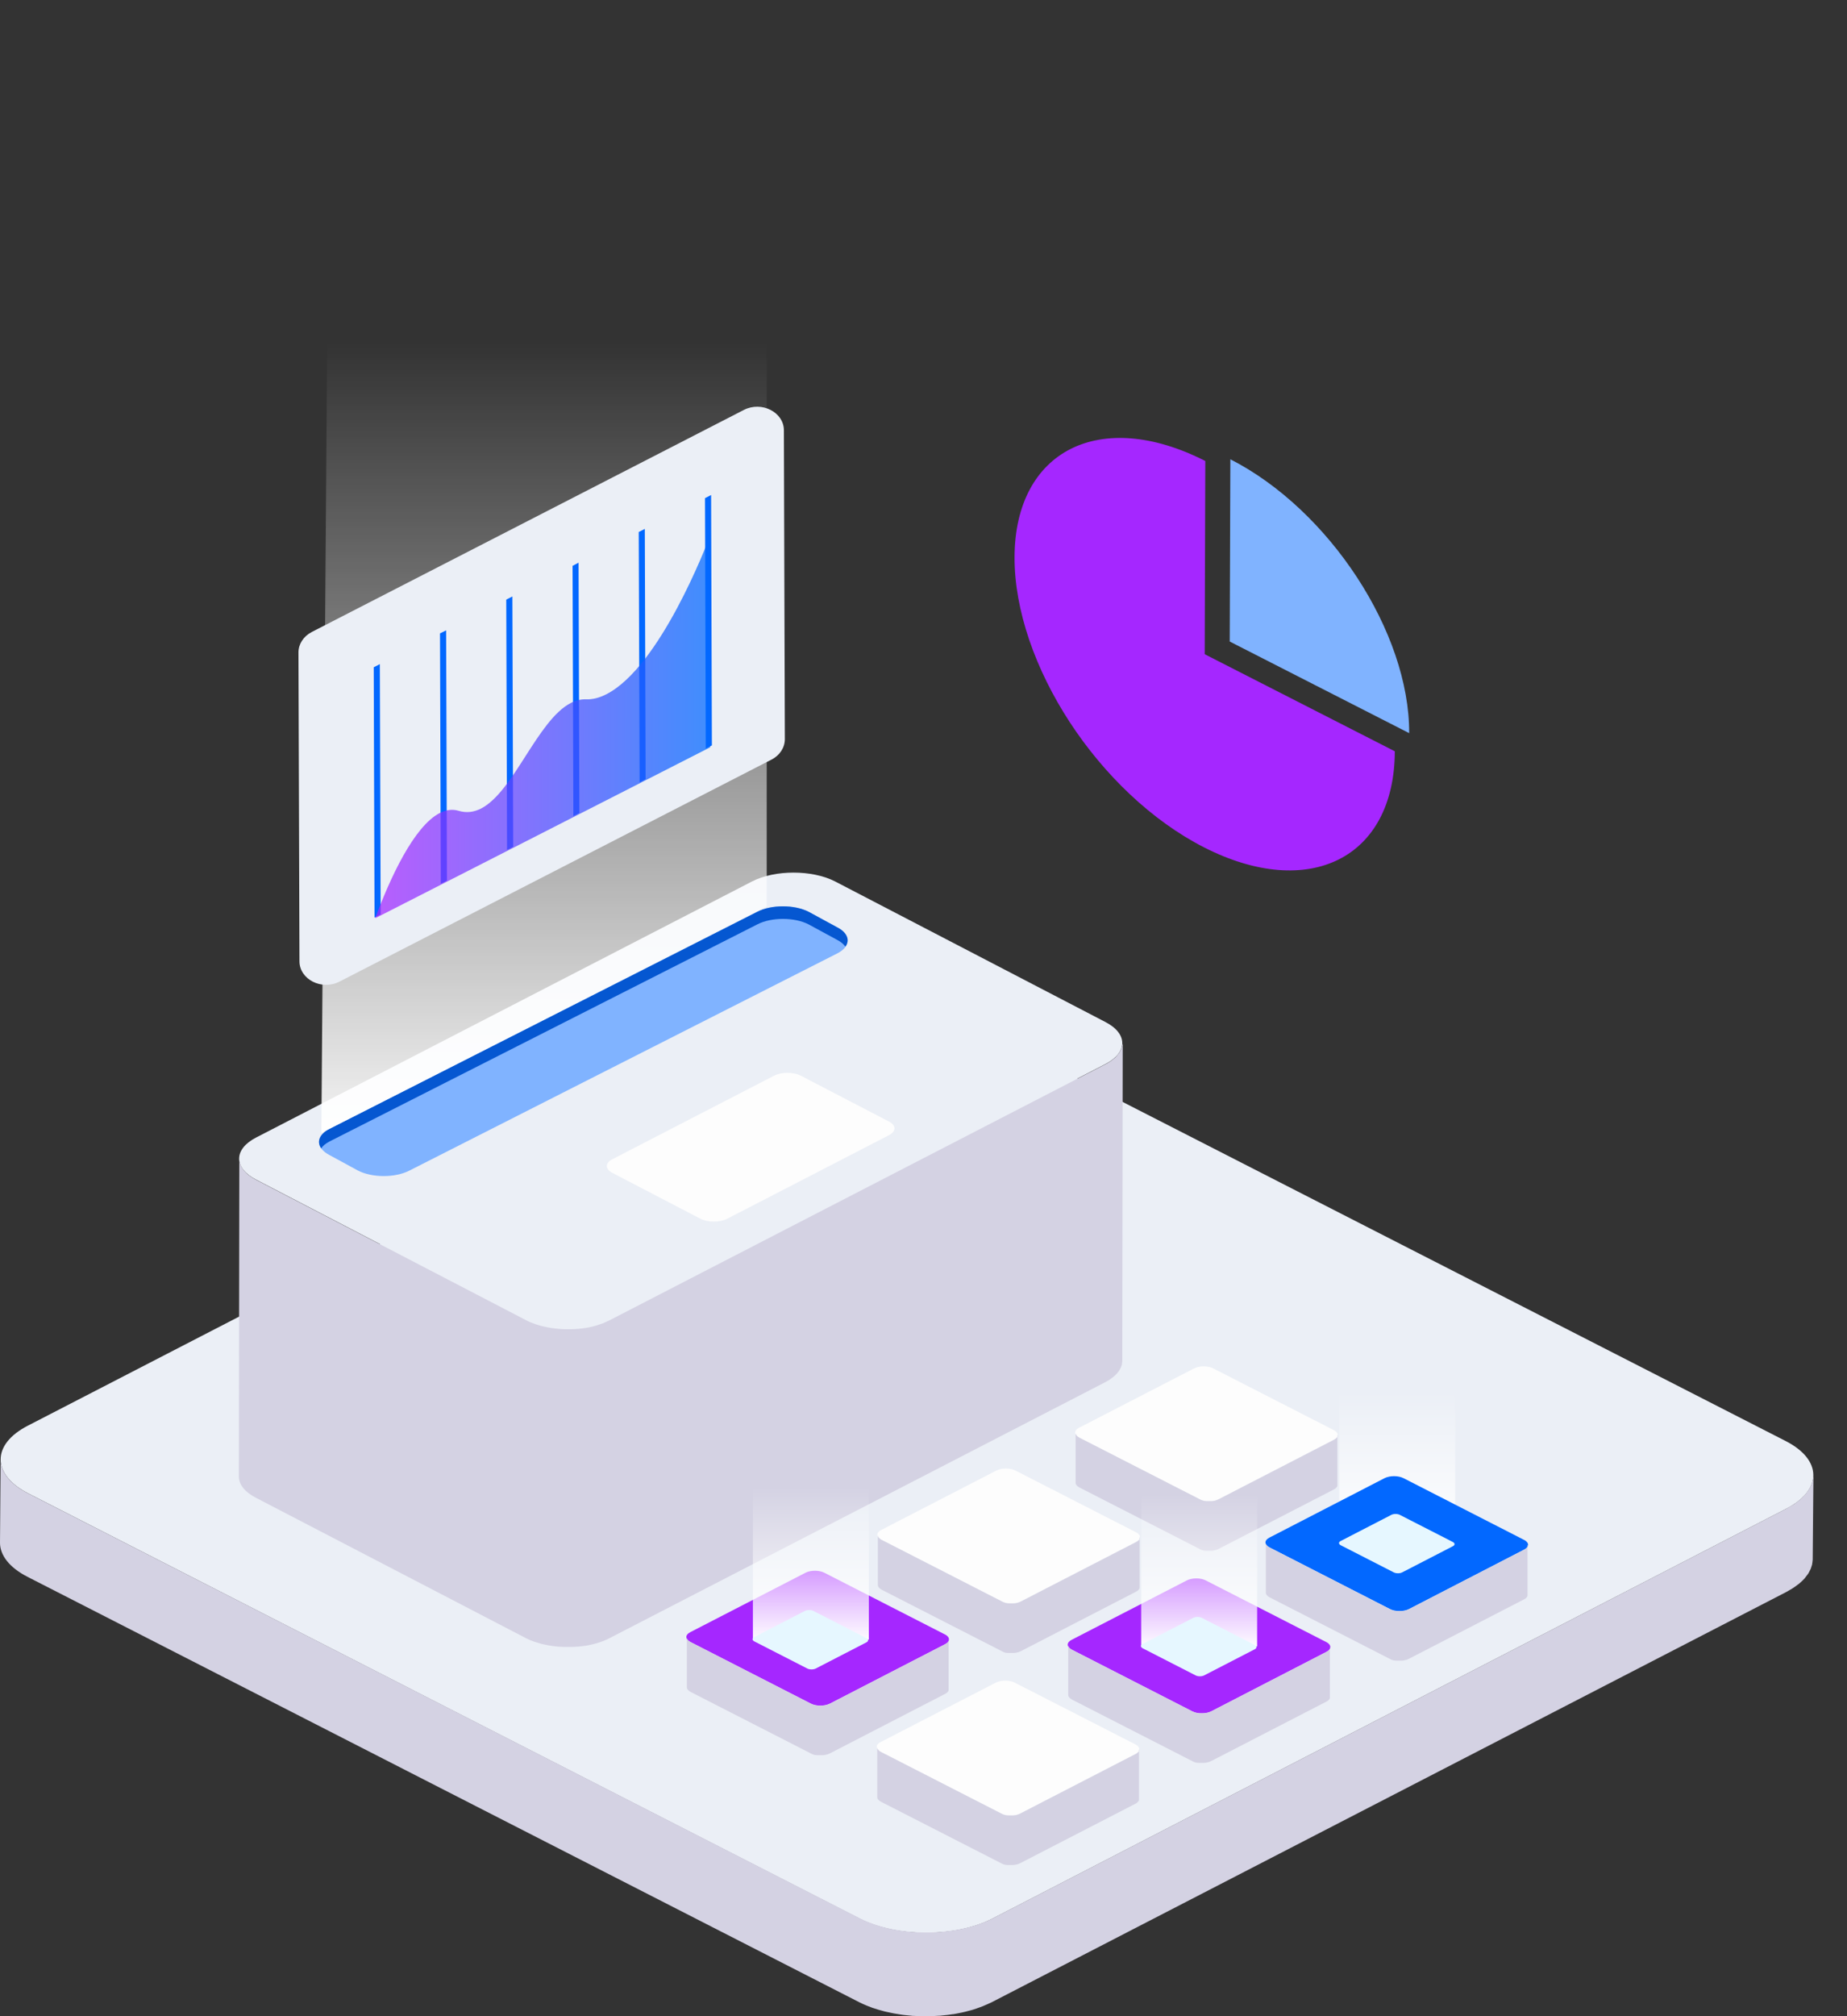 <svg width="44" height="48" viewBox="0 0 44 48" fill="none" xmlns="http://www.w3.org/2000/svg">
<rect x="0" y="0" width="44" height="48" fill="#333333" stroke="none"/>
<path d="M28.713 10.975L28.699 15.575L33.228 17.886C33.224 19.156 32.714 20.048 31.892 20.461C31.07 20.874 29.936 20.811 28.684 20.174C27.432 19.535 26.302 18.444 25.484 17.193C24.669 15.943 24.165 14.534 24.169 13.264C24.173 11.994 24.683 11.104 25.505 10.688C26.327 10.275 27.461 10.337 28.713 10.975Z" fill="#A527FF"/>
<path d="M29.31 10.934C30.49 11.536 31.557 12.567 32.328 13.746C33.1 14.927 33.574 16.254 33.57 17.454L29.295 15.273L29.31 10.934Z" fill="#80B3FF"/>
<path d="M42.541 34.308C43.413 34.753 43.417 35.475 42.551 35.92L23.636 45.68C22.767 46.125 21.357 46.125 20.484 45.68L0.673 35.554C-0.2 35.108 -0.204 34.386 0.664 33.941L19.58 24.182C20.446 23.736 21.857 23.736 22.729 24.182L42.541 34.308Z" fill="#EBEFF6"/>
<path d="M43.192 35.176C43.192 35.196 43.187 35.217 43.183 35.237C43.179 35.254 43.175 35.27 43.168 35.287C43.162 35.308 43.158 35.326 43.149 35.347C43.143 35.364 43.135 35.379 43.126 35.395C43.116 35.416 43.105 35.436 43.095 35.457C43.086 35.472 43.076 35.486 43.065 35.5C43.048 35.522 43.031 35.546 43.012 35.569C42.993 35.591 42.974 35.611 42.953 35.634C42.949 35.639 42.943 35.643 42.939 35.649C42.909 35.676 42.877 35.703 42.846 35.73C42.825 35.747 42.802 35.764 42.778 35.781C42.757 35.796 42.738 35.811 42.715 35.824C42.69 35.84 42.663 35.855 42.635 35.87C42.608 35.887 42.58 35.902 42.551 35.919L23.635 45.678C23.568 45.712 23.498 45.743 23.424 45.771C23.403 45.779 23.382 45.788 23.361 45.795C23.304 45.816 23.245 45.836 23.186 45.853C23.165 45.859 23.144 45.866 23.121 45.872C23.083 45.883 23.045 45.89 23.007 45.9C22.977 45.907 22.948 45.914 22.918 45.92C22.878 45.929 22.836 45.937 22.796 45.942C22.769 45.948 22.741 45.954 22.712 45.957C22.628 45.97 22.543 45.98 22.459 45.989C22.431 45.991 22.406 45.993 22.379 45.995C22.328 45.998 22.28 46.002 22.229 46.004C22.198 46.004 22.164 46.006 22.132 46.006C22.092 46.006 22.05 46.006 22.01 46.006C21.976 46.006 21.942 46.006 21.909 46.004C21.871 46.004 21.833 46 21.795 45.998C21.761 45.996 21.725 45.993 21.692 45.991C21.654 45.987 21.618 45.983 21.58 45.98C21.546 45.976 21.512 45.972 21.481 45.967C21.441 45.961 21.403 45.955 21.363 45.948C21.331 45.942 21.302 45.937 21.27 45.931C21.224 45.922 21.177 45.913 21.133 45.901C21.108 45.896 21.082 45.89 21.057 45.883C20.975 45.862 20.895 45.838 20.819 45.812C20.781 45.799 20.743 45.784 20.707 45.769C20.688 45.762 20.667 45.754 20.65 45.747C20.593 45.723 20.539 45.698 20.488 45.672L0.672 35.554C0.234 35.33 0.015 35.036 0.015 34.742L0 36.729C0 37.023 0.219 37.317 0.658 37.541L20.469 47.667C20.522 47.693 20.577 47.719 20.631 47.741C20.65 47.749 20.669 47.756 20.688 47.764C20.722 47.777 20.754 47.79 20.79 47.803C20.794 47.803 20.798 47.804 20.802 47.806C20.88 47.832 20.96 47.857 21.04 47.877C21.047 47.877 21.053 47.881 21.059 47.883C21.078 47.888 21.097 47.89 21.116 47.896C21.163 47.907 21.207 47.916 21.253 47.925C21.266 47.927 21.279 47.931 21.291 47.933C21.31 47.937 21.329 47.939 21.346 47.942C21.386 47.95 21.424 47.955 21.464 47.961C21.481 47.963 21.496 47.967 21.51 47.968C21.527 47.97 21.546 47.972 21.563 47.974C21.601 47.978 21.637 47.981 21.675 47.985C21.692 47.985 21.711 47.989 21.727 47.991C21.744 47.991 21.761 47.991 21.778 47.993C21.816 47.994 21.854 47.996 21.892 47.998C21.911 47.998 21.93 48 21.949 48C21.964 48 21.978 48 21.995 48C22.035 48 22.075 48 22.117 48C22.139 48 22.157 48 22.179 48C22.191 48 22.202 48 22.214 47.998C22.265 47.996 22.316 47.993 22.364 47.989C22.385 47.989 22.404 47.989 22.425 47.985C22.431 47.985 22.438 47.985 22.444 47.983C22.529 47.976 22.615 47.965 22.697 47.952C22.701 47.952 22.706 47.952 22.71 47.952C22.733 47.948 22.758 47.942 22.781 47.939C22.824 47.931 22.864 47.924 22.906 47.914C22.935 47.909 22.965 47.901 22.994 47.894C23.032 47.885 23.072 47.875 23.108 47.864C23.117 47.862 23.125 47.86 23.133 47.858C23.146 47.855 23.159 47.849 23.174 47.846C23.233 47.827 23.291 47.808 23.348 47.786C23.369 47.778 23.391 47.771 23.412 47.762C23.483 47.732 23.555 47.702 23.622 47.669L42.538 37.909C42.538 37.909 42.557 37.9 42.566 37.894C42.587 37.883 42.603 37.872 42.623 37.861C42.65 37.846 42.677 37.829 42.703 37.814C42.724 37.799 42.745 37.786 42.766 37.771C42.789 37.755 42.812 37.738 42.833 37.721C42.837 37.717 42.844 37.714 42.848 37.712C42.877 37.688 42.903 37.665 42.928 37.641C42.932 37.635 42.939 37.632 42.943 37.626C42.958 37.611 42.972 37.596 42.987 37.581C42.993 37.574 42.998 37.568 43.002 37.561C43.021 37.539 43.038 37.514 43.055 37.492C43.061 37.483 43.069 37.473 43.076 37.464C43.078 37.459 43.08 37.455 43.084 37.449C43.097 37.429 43.107 37.408 43.116 37.388C43.122 37.377 43.13 37.364 43.135 37.352C43.135 37.349 43.137 37.345 43.139 37.339C43.147 37.321 43.151 37.3 43.158 37.28C43.162 37.267 43.168 37.254 43.17 37.241C43.17 37.237 43.17 37.233 43.17 37.23C43.175 37.209 43.177 37.188 43.179 37.168C43.179 37.155 43.183 37.142 43.183 37.127C43.183 37.121 43.183 37.116 43.183 37.11L43.2 35.123C43.2 35.142 43.196 35.163 43.194 35.181L43.192 35.176Z" fill="#D4D2E3"/>
<path d="M26.325 24.327C26.87 24.604 26.872 25.055 26.331 25.334L14.512 31.433C13.97 31.712 13.089 31.712 12.543 31.433L6.108 28.088C5.562 27.811 5.56 27.36 6.102 27.081L17.921 20.982C18.462 20.705 19.343 20.705 19.889 20.982L26.325 24.327Z" fill="#EBEFF6"/>
<path d="M21.174 26.699C21.352 26.79 21.354 26.936 21.174 27.027L17.326 29.014C17.148 29.105 16.862 29.105 16.685 29.014L14.59 27.924C14.413 27.833 14.411 27.686 14.59 27.597L18.439 25.61C18.616 25.518 18.902 25.518 19.079 25.61L21.174 26.699Z" fill="#FDFDFD"/>
<path d="M19.94 22.074C20.279 22.247 20.281 22.526 19.944 22.699L9.752 27.869C9.415 28.042 8.867 28.042 8.53 27.869L7.855 27.502C7.516 27.328 7.514 27.049 7.851 26.876L18.043 21.707C18.38 21.534 18.926 21.534 19.265 21.707L19.94 22.074Z" fill="#80B3FF"/>
<path d="M7.849 27.176L18.041 22.007C18.378 21.833 18.924 21.833 19.263 22.007L19.938 22.373C20.032 22.422 20.098 22.478 20.14 22.537C20.25 22.381 20.184 22.198 19.938 22.074L19.263 21.707C18.924 21.534 18.376 21.534 18.041 21.707L7.849 26.876C7.607 27.001 7.541 27.181 7.651 27.338C7.693 27.278 7.756 27.224 7.849 27.176Z" fill="#0557D1"/>
<path d="M26.733 24.871C26.733 24.884 26.731 24.897 26.729 24.91C26.727 24.921 26.722 24.93 26.72 24.941C26.716 24.954 26.714 24.966 26.708 24.979C26.703 24.988 26.699 24.999 26.693 25.008C26.686 25.021 26.68 25.035 26.672 25.047C26.666 25.057 26.659 25.066 26.653 25.075C26.642 25.09 26.632 25.103 26.619 25.118C26.608 25.131 26.596 25.146 26.583 25.159C26.581 25.163 26.577 25.165 26.575 25.169C26.558 25.185 26.537 25.202 26.516 25.219C26.503 25.23 26.488 25.239 26.474 25.25C26.461 25.26 26.448 25.269 26.436 25.278C26.421 25.288 26.402 25.299 26.385 25.308C26.368 25.317 26.351 25.329 26.332 25.338L14.514 31.436C14.472 31.457 14.427 31.477 14.383 31.496C14.37 31.502 14.356 31.505 14.343 31.511C14.307 31.524 14.271 31.537 14.233 31.548C14.221 31.552 14.206 31.558 14.193 31.561C14.17 31.567 14.147 31.574 14.122 31.58C14.103 31.584 14.086 31.589 14.067 31.593C14.042 31.598 14.016 31.602 13.989 31.608C13.972 31.611 13.953 31.615 13.936 31.617C13.884 31.625 13.831 31.632 13.778 31.636C13.761 31.636 13.745 31.638 13.728 31.639C13.696 31.641 13.664 31.643 13.635 31.645C13.614 31.645 13.595 31.645 13.574 31.645C13.548 31.645 13.523 31.645 13.498 31.645C13.477 31.645 13.456 31.645 13.435 31.645C13.411 31.645 13.388 31.643 13.365 31.641C13.344 31.641 13.323 31.637 13.302 31.636C13.279 31.634 13.255 31.632 13.232 31.628C13.211 31.626 13.19 31.623 13.169 31.621C13.144 31.617 13.12 31.613 13.095 31.61C13.076 31.606 13.057 31.602 13.038 31.598C13.009 31.593 12.981 31.587 12.952 31.58C12.935 31.576 12.92 31.572 12.903 31.569C12.853 31.556 12.802 31.541 12.754 31.524C12.731 31.517 12.707 31.507 12.684 31.498C12.672 31.492 12.659 31.489 12.648 31.485C12.613 31.47 12.579 31.455 12.547 31.438L6.112 28.094C5.838 27.954 5.701 27.77 5.701 27.587L5.69 35.153C5.69 35.338 5.827 35.52 6.101 35.66L12.537 39.004C12.57 39.021 12.604 39.036 12.638 39.051C12.65 39.056 12.661 39.06 12.674 39.064C12.695 39.071 12.716 39.081 12.737 39.088C12.739 39.088 12.741 39.088 12.745 39.09C12.794 39.106 12.844 39.121 12.895 39.135C12.899 39.135 12.903 39.136 12.908 39.138C12.92 39.142 12.931 39.144 12.944 39.146C12.973 39.153 13 39.159 13.03 39.164C13.038 39.164 13.045 39.168 13.053 39.17C13.064 39.172 13.076 39.174 13.089 39.175C13.114 39.179 13.137 39.183 13.163 39.187C13.173 39.187 13.182 39.19 13.192 39.19C13.203 39.19 13.213 39.192 13.226 39.194C13.249 39.196 13.272 39.2 13.296 39.202C13.306 39.202 13.317 39.203 13.329 39.205C13.34 39.205 13.35 39.205 13.361 39.205C13.384 39.205 13.407 39.207 13.43 39.209C13.443 39.209 13.454 39.209 13.466 39.209C13.477 39.209 13.485 39.209 13.496 39.209C13.521 39.209 13.546 39.209 13.572 39.209C13.584 39.209 13.597 39.209 13.61 39.209C13.618 39.209 13.624 39.209 13.633 39.209C13.664 39.209 13.696 39.205 13.726 39.203C13.738 39.203 13.751 39.203 13.763 39.202C13.768 39.202 13.772 39.202 13.776 39.202C13.829 39.196 13.882 39.19 13.934 39.183C13.936 39.183 13.938 39.183 13.943 39.183C13.957 39.181 13.972 39.177 13.987 39.174C14.012 39.17 14.04 39.164 14.065 39.159C14.084 39.155 14.101 39.149 14.12 39.146C14.143 39.14 14.168 39.135 14.191 39.127C14.195 39.127 14.202 39.125 14.206 39.123C14.214 39.121 14.223 39.118 14.231 39.116C14.269 39.105 14.305 39.092 14.341 39.079C14.354 39.073 14.368 39.069 14.381 39.064C14.427 39.045 14.472 39.026 14.512 39.004L26.33 32.906C26.33 32.906 26.341 32.9 26.347 32.896C26.36 32.889 26.37 32.881 26.383 32.876C26.4 32.867 26.417 32.857 26.434 32.846C26.448 32.837 26.459 32.827 26.471 32.818C26.486 32.807 26.501 32.798 26.514 32.786C26.516 32.785 26.52 32.783 26.522 32.781C26.539 32.766 26.556 32.751 26.573 32.736C26.577 32.733 26.579 32.731 26.581 32.727C26.59 32.718 26.6 32.708 26.608 32.699C26.613 32.695 26.615 32.69 26.619 32.686C26.632 32.671 26.642 32.658 26.653 32.643C26.657 32.638 26.663 32.632 26.666 32.624C26.666 32.621 26.668 32.619 26.67 32.615C26.678 32.602 26.684 32.589 26.691 32.576C26.695 32.569 26.699 32.561 26.703 32.554C26.703 32.552 26.703 32.548 26.706 32.546C26.71 32.533 26.714 32.522 26.718 32.509C26.72 32.502 26.724 32.492 26.727 32.485C26.727 32.483 26.727 32.481 26.727 32.477C26.729 32.464 26.731 32.451 26.731 32.438C26.731 32.429 26.733 32.422 26.735 32.412C26.735 32.408 26.735 32.405 26.735 32.401L26.746 24.835C26.746 24.846 26.743 24.859 26.741 24.871H26.733Z" fill="#D4D2E3"/>
<path style="mix-blend-mode:overlay" d="M18.265 0H7.854L7.656 26.971L18.265 21.578V0Z" fill="url(#paint0_linear_261_1150)"/>
<path d="M18.674 10.242L18.697 17.597C18.697 17.796 18.577 17.983 18.381 18.083L8.086 23.37C7.665 23.586 7.136 23.318 7.134 22.887L7.11 15.532C7.11 15.333 7.231 15.147 7.427 15.046L17.721 9.759C18.143 9.543 18.672 9.812 18.674 10.242Z" fill="#EBEFF6"/>
<path d="M9.049 15.811L9.068 21.77L8.922 21.845L8.903 15.886L9.049 15.811Z" fill="#0268FF"/>
<path d="M10.628 15.007L10.647 20.966L10.501 21.04L10.482 15.079L10.628 15.007Z" fill="#0268FF"/>
<path d="M12.206 14.2L12.225 20.161L12.079 20.234L12.06 14.275L12.206 14.2Z" fill="#0268FF"/>
<path d="M13.783 13.396L13.802 19.355L13.659 19.429L13.64 13.471L13.783 13.396Z" fill="#0268FF"/>
<path d="M15.361 12.592L15.38 18.55L15.237 18.625L15.216 12.666L15.361 12.592Z" fill="#0268FF"/>
<path d="M16.94 11.785L16.959 17.746L16.814 17.819L16.795 11.86L16.94 11.785Z" fill="#0268FF"/>
<path opacity="0.73" d="M16.901 12.793L16.918 17.791L8.938 21.861C9.294 20.902 9.861 19.67 10.478 19.355C10.626 19.28 10.775 19.258 10.925 19.303C11.115 19.36 11.29 19.334 11.456 19.251C11.848 19.051 12.186 18.524 12.523 17.995C12.862 17.467 13.202 16.938 13.6 16.735C13.716 16.675 13.836 16.645 13.96 16.649C14.123 16.655 14.285 16.61 14.445 16.528C15.729 15.874 16.842 12.947 16.901 12.793Z" fill="url(#paint1_linear_261_1150)"/>
<path d="M27.062 36.477C27.188 36.542 27.188 36.647 27.062 36.71L24.321 38.123C24.195 38.189 23.991 38.189 23.864 38.123L20.995 36.656C20.869 36.591 20.869 36.487 20.995 36.423L23.735 35.01C23.862 34.945 24.064 34.945 24.191 35.01L27.059 36.477H27.062Z" fill="#FDFDFD"/>
<path d="M27.157 36.604C27.157 36.604 27.157 36.609 27.157 36.613C27.157 36.615 27.157 36.619 27.157 36.621C27.157 36.624 27.157 36.626 27.154 36.63C27.154 36.632 27.152 36.634 27.15 36.637C27.15 36.641 27.148 36.643 27.146 36.647C27.146 36.649 27.144 36.65 27.142 36.652C27.14 36.656 27.138 36.66 27.133 36.662C27.131 36.665 27.127 36.667 27.125 36.671C27.125 36.671 27.125 36.671 27.123 36.673C27.119 36.676 27.114 36.68 27.11 36.684C27.108 36.686 27.104 36.69 27.1 36.691C27.098 36.693 27.093 36.695 27.091 36.697C27.087 36.699 27.083 36.701 27.079 36.704C27.074 36.706 27.07 36.71 27.066 36.712L24.326 38.125C24.326 38.125 24.307 38.135 24.296 38.138C24.294 38.138 24.29 38.14 24.288 38.142C24.279 38.146 24.271 38.148 24.262 38.151C24.26 38.151 24.256 38.153 24.254 38.155C24.248 38.155 24.244 38.159 24.237 38.159C24.233 38.159 24.229 38.161 24.225 38.163C24.218 38.163 24.212 38.164 24.208 38.166C24.203 38.166 24.199 38.166 24.195 38.168C24.182 38.17 24.17 38.172 24.159 38.172C24.155 38.172 24.151 38.172 24.149 38.172C24.142 38.172 24.134 38.172 24.128 38.172C24.123 38.172 24.119 38.172 24.113 38.172C24.107 38.172 24.1 38.172 24.096 38.172C24.092 38.172 24.085 38.172 24.081 38.172C24.075 38.172 24.071 38.172 24.064 38.172C24.06 38.172 24.054 38.172 24.05 38.172C24.043 38.172 24.039 38.172 24.033 38.172C24.029 38.172 24.022 38.172 24.018 38.172C24.012 38.172 24.008 38.172 24.001 38.17C23.997 38.17 23.993 38.17 23.988 38.168C23.982 38.168 23.976 38.166 23.97 38.164C23.965 38.164 23.961 38.164 23.959 38.163C23.946 38.159 23.936 38.157 23.925 38.151C23.919 38.149 23.915 38.148 23.908 38.146C23.906 38.146 23.902 38.144 23.9 38.142C23.892 38.138 23.883 38.135 23.877 38.131L21.008 36.663C20.945 36.632 20.913 36.589 20.913 36.546V37.73C20.911 37.773 20.943 37.816 21.006 37.848L23.875 39.315C23.875 39.315 23.889 39.323 23.898 39.326C23.9 39.326 23.904 39.328 23.906 39.33C23.91 39.332 23.917 39.334 23.921 39.336C23.932 39.339 23.944 39.343 23.955 39.347C23.955 39.347 23.955 39.347 23.957 39.347C23.959 39.347 23.963 39.347 23.965 39.347C23.972 39.347 23.978 39.35 23.984 39.35C23.984 39.35 23.988 39.35 23.991 39.35C23.993 39.35 23.997 39.35 23.999 39.35C24.005 39.35 24.01 39.35 24.016 39.352C24.018 39.352 24.02 39.352 24.022 39.352C24.024 39.352 24.026 39.352 24.031 39.352C24.037 39.352 24.041 39.352 24.047 39.352C24.05 39.352 24.052 39.352 24.056 39.352C24.058 39.352 24.06 39.352 24.062 39.352C24.069 39.352 24.073 39.352 24.079 39.352C24.081 39.352 24.085 39.352 24.088 39.352C24.09 39.352 24.092 39.352 24.094 39.352C24.1 39.352 24.107 39.352 24.111 39.352C24.113 39.352 24.117 39.352 24.119 39.352H24.123C24.13 39.352 24.138 39.352 24.145 39.352C24.147 39.352 24.151 39.352 24.153 39.352C24.153 39.352 24.153 39.352 24.155 39.352C24.168 39.352 24.18 39.35 24.191 39.349C24.195 39.349 24.197 39.349 24.201 39.347C24.208 39.347 24.214 39.345 24.218 39.343C24.223 39.343 24.227 39.341 24.231 39.339C24.237 39.339 24.241 39.337 24.248 39.336C24.248 39.336 24.25 39.336 24.252 39.336C24.252 39.336 24.256 39.336 24.258 39.334C24.267 39.332 24.275 39.328 24.284 39.324C24.286 39.324 24.29 39.323 24.292 39.321C24.303 39.317 24.313 39.311 24.322 39.308L27.062 37.894C27.062 37.894 27.064 37.894 27.066 37.892C27.068 37.892 27.072 37.889 27.074 37.887C27.079 37.885 27.083 37.883 27.087 37.879C27.091 37.878 27.093 37.876 27.096 37.874C27.1 37.872 27.102 37.868 27.106 37.866C27.11 37.863 27.114 37.859 27.116 37.855C27.116 37.855 27.116 37.855 27.119 37.853C27.121 37.852 27.123 37.85 27.125 37.848C27.125 37.848 27.125 37.846 27.127 37.844C27.129 37.84 27.131 37.837 27.136 37.835C27.136 37.835 27.138 37.833 27.14 37.831C27.14 37.831 27.14 37.831 27.14 37.829C27.14 37.825 27.144 37.824 27.144 37.82C27.144 37.82 27.144 37.816 27.146 37.814C27.146 37.81 27.146 37.809 27.148 37.805C27.148 37.803 27.148 37.801 27.148 37.799C27.148 37.796 27.148 37.794 27.148 37.79C27.148 37.788 27.148 37.786 27.148 37.785C27.148 37.785 27.148 37.785 27.148 37.783V36.598C27.148 36.598 27.148 36.604 27.148 36.606L27.157 36.604Z" fill="#D4D2E3"/>
<path d="M31.773 34.045C31.899 34.111 31.899 34.215 31.773 34.278L29.032 35.691C28.906 35.757 28.701 35.757 28.575 35.691L25.706 34.224C25.58 34.159 25.58 34.055 25.706 33.991L28.446 32.578C28.573 32.513 28.777 32.513 28.902 32.578L31.77 34.045H31.773Z" fill="#FDFDFD"/>
<path d="M31.867 34.17C31.867 34.17 31.867 34.176 31.867 34.179C31.867 34.181 31.867 34.185 31.867 34.187C31.867 34.191 31.867 34.192 31.865 34.196C31.865 34.198 31.863 34.2 31.861 34.203C31.861 34.207 31.859 34.209 31.857 34.213C31.857 34.215 31.855 34.217 31.853 34.218C31.851 34.222 31.849 34.226 31.844 34.228C31.842 34.231 31.838 34.233 31.836 34.237C31.836 34.237 31.836 34.237 31.834 34.239C31.83 34.243 31.825 34.246 31.821 34.25C31.819 34.252 31.815 34.256 31.811 34.258C31.808 34.259 31.804 34.261 31.802 34.263C31.798 34.265 31.794 34.267 31.79 34.271C31.785 34.272 31.781 34.276 31.777 34.278L29.037 35.691C29.037 35.691 29.018 35.701 29.007 35.704C29.005 35.704 29.001 35.706 28.999 35.708C28.99 35.712 28.982 35.714 28.974 35.718C28.971 35.718 28.967 35.719 28.965 35.721C28.959 35.721 28.954 35.725 28.948 35.725C28.944 35.725 28.94 35.727 28.936 35.729C28.929 35.729 28.923 35.73 28.919 35.732C28.914 35.732 28.91 35.732 28.906 35.734C28.893 35.736 28.881 35.738 28.87 35.738C28.866 35.738 28.862 35.738 28.86 35.738C28.853 35.738 28.845 35.738 28.839 35.738C28.834 35.738 28.83 35.738 28.824 35.738C28.817 35.738 28.811 35.738 28.807 35.738C28.803 35.738 28.796 35.738 28.792 35.738C28.786 35.738 28.782 35.738 28.775 35.738C28.771 35.738 28.765 35.738 28.761 35.738C28.754 35.738 28.75 35.738 28.744 35.738C28.739 35.738 28.733 35.738 28.729 35.738C28.723 35.738 28.718 35.738 28.712 35.736C28.708 35.736 28.704 35.736 28.699 35.734C28.693 35.734 28.687 35.732 28.68 35.73C28.676 35.73 28.672 35.73 28.67 35.729C28.657 35.725 28.647 35.723 28.636 35.718C28.63 35.716 28.626 35.714 28.619 35.712C28.617 35.712 28.613 35.71 28.611 35.708C28.602 35.704 28.594 35.701 28.588 35.697L25.719 34.23C25.656 34.198 25.624 34.155 25.624 34.112V35.297C25.622 35.339 25.654 35.382 25.717 35.414L28.586 36.881C28.586 36.881 28.6 36.889 28.609 36.892C28.611 36.892 28.615 36.894 28.617 36.896C28.622 36.898 28.628 36.9 28.632 36.902C28.642 36.906 28.655 36.909 28.666 36.913C28.666 36.913 28.666 36.913 28.668 36.913C28.67 36.913 28.674 36.913 28.676 36.913C28.683 36.913 28.689 36.917 28.695 36.917C28.695 36.917 28.699 36.917 28.702 36.917C28.704 36.917 28.708 36.917 28.71 36.917C28.716 36.917 28.721 36.917 28.727 36.919C28.729 36.919 28.731 36.919 28.733 36.919C28.735 36.919 28.737 36.919 28.742 36.919C28.748 36.919 28.752 36.919 28.759 36.919C28.761 36.919 28.763 36.919 28.767 36.919C28.769 36.919 28.771 36.919 28.773 36.919C28.779 36.919 28.784 36.919 28.79 36.919C28.792 36.919 28.796 36.919 28.799 36.919C28.801 36.919 28.803 36.919 28.805 36.919C28.811 36.919 28.817 36.919 28.822 36.919C28.824 36.919 28.828 36.919 28.83 36.919H28.834C28.841 36.919 28.849 36.919 28.855 36.919C28.858 36.919 28.862 36.919 28.864 36.919C28.864 36.919 28.864 36.919 28.866 36.919C28.879 36.919 28.891 36.917 28.902 36.915C28.906 36.915 28.908 36.915 28.912 36.913C28.919 36.913 28.925 36.911 28.929 36.909C28.933 36.909 28.938 36.907 28.942 36.906C28.948 36.906 28.952 36.904 28.959 36.902C28.959 36.902 28.961 36.902 28.963 36.902C28.963 36.902 28.967 36.902 28.969 36.9C28.978 36.898 28.986 36.894 28.994 36.891C28.997 36.891 29.001 36.889 29.003 36.887C29.014 36.883 29.024 36.878 29.032 36.874L31.773 35.461C31.773 35.461 31.775 35.461 31.777 35.459C31.779 35.459 31.783 35.455 31.785 35.453C31.79 35.451 31.794 35.449 31.798 35.446C31.802 35.444 31.804 35.442 31.806 35.44C31.811 35.438 31.813 35.434 31.817 35.433C31.821 35.429 31.825 35.425 31.828 35.421C31.828 35.421 31.828 35.421 31.83 35.419C31.832 35.418 31.834 35.416 31.836 35.414C31.836 35.414 31.836 35.412 31.838 35.41C31.84 35.407 31.842 35.403 31.846 35.401C31.846 35.401 31.849 35.399 31.851 35.397C31.851 35.397 31.851 35.397 31.851 35.395C31.851 35.392 31.855 35.39 31.855 35.386C31.855 35.386 31.855 35.382 31.857 35.38C31.857 35.377 31.857 35.375 31.859 35.371C31.859 35.369 31.859 35.367 31.859 35.365C31.859 35.362 31.859 35.36 31.859 35.356C31.859 35.354 31.859 35.352 31.859 35.351C31.859 35.351 31.859 35.351 31.859 35.349V34.164C31.859 34.164 31.859 34.17 31.859 34.172L31.867 34.17Z" fill="#D4D2E3"/>
<path d="M27.046 41.527C27.172 41.592 27.172 41.697 27.046 41.76L24.306 43.173C24.179 43.239 23.975 43.239 23.848 43.173L20.98 41.706C20.853 41.641 20.853 41.536 20.98 41.473L23.72 40.06C23.846 39.995 24.051 39.995 24.175 40.06L27.044 41.527H27.046Z" fill="#FDFDFD"/>
<path d="M27.141 41.652C27.141 41.652 27.141 41.658 27.141 41.661C27.141 41.663 27.141 41.667 27.141 41.669C27.141 41.673 27.141 41.674 27.139 41.678C27.139 41.68 27.137 41.682 27.135 41.686C27.135 41.689 27.133 41.691 27.13 41.695C27.13 41.697 27.128 41.699 27.126 41.7C27.124 41.704 27.122 41.708 27.118 41.71C27.116 41.714 27.111 41.715 27.109 41.719C27.109 41.719 27.109 41.719 27.107 41.721C27.103 41.725 27.099 41.728 27.095 41.732C27.093 41.734 27.088 41.738 27.084 41.74C27.082 41.742 27.078 41.743 27.076 41.745C27.071 41.747 27.067 41.749 27.063 41.753C27.059 41.755 27.055 41.758 27.05 41.76L24.31 43.173C24.31 43.173 24.291 43.183 24.281 43.187C24.279 43.187 24.274 43.188 24.272 43.19C24.264 43.194 24.255 43.196 24.247 43.2C24.245 43.2 24.241 43.201 24.238 43.203C24.232 43.203 24.228 43.207 24.222 43.207C24.217 43.207 24.213 43.209 24.209 43.211C24.203 43.211 24.196 43.212 24.192 43.214C24.188 43.214 24.184 43.214 24.18 43.216C24.167 43.218 24.154 43.22 24.144 43.22C24.139 43.22 24.135 43.22 24.133 43.22C24.127 43.22 24.118 43.22 24.112 43.22C24.108 43.22 24.104 43.22 24.097 43.22C24.091 43.22 24.085 43.22 24.08 43.22C24.076 43.22 24.07 43.22 24.066 43.22C24.059 43.22 24.055 43.22 24.049 43.22C24.045 43.22 24.038 43.22 24.034 43.22C24.028 43.22 24.023 43.22 24.017 43.22C24.013 43.22 24.007 43.22 24.002 43.22C23.996 43.22 23.992 43.22 23.985 43.218C23.981 43.218 23.977 43.218 23.973 43.216C23.967 43.216 23.96 43.214 23.954 43.212C23.95 43.212 23.945 43.212 23.943 43.211C23.931 43.207 23.92 43.205 23.91 43.2C23.903 43.198 23.899 43.196 23.893 43.194C23.891 43.194 23.887 43.192 23.884 43.19C23.876 43.187 23.867 43.183 23.861 43.179L20.992 41.712C20.929 41.68 20.898 41.637 20.898 41.594V42.779C20.895 42.822 20.927 42.864 20.99 42.896L23.859 44.363C23.859 44.363 23.874 44.371 23.882 44.374C23.884 44.374 23.889 44.376 23.891 44.378C23.895 44.38 23.901 44.382 23.905 44.384C23.916 44.388 23.929 44.391 23.939 44.395C23.939 44.395 23.939 44.395 23.941 44.395C23.943 44.395 23.948 44.395 23.95 44.395C23.956 44.395 23.962 44.399 23.969 44.399C23.969 44.399 23.973 44.399 23.975 44.399C23.977 44.399 23.981 44.399 23.983 44.399C23.99 44.399 23.994 44.399 24 44.401C24.002 44.401 24.005 44.401 24.007 44.401C24.009 44.401 24.011 44.401 24.015 44.401C24.021 44.401 24.026 44.401 24.032 44.401C24.034 44.401 24.036 44.401 24.04 44.401C24.042 44.401 24.045 44.401 24.047 44.401C24.053 44.401 24.057 44.401 24.064 44.401C24.066 44.401 24.07 44.401 24.072 44.401C24.074 44.401 24.076 44.401 24.078 44.401C24.085 44.401 24.091 44.401 24.095 44.401C24.097 44.401 24.102 44.401 24.104 44.401H24.108C24.114 44.401 24.122 44.401 24.129 44.401C24.131 44.401 24.135 44.401 24.137 44.401C24.137 44.401 24.137 44.401 24.139 44.401C24.152 44.401 24.165 44.399 24.175 44.397C24.18 44.397 24.182 44.397 24.186 44.395C24.192 44.395 24.198 44.393 24.203 44.391C24.207 44.391 24.211 44.389 24.215 44.388C24.222 44.388 24.226 44.386 24.232 44.384C24.232 44.384 24.234 44.384 24.236 44.384C24.236 44.384 24.241 44.384 24.243 44.382C24.251 44.38 24.26 44.376 24.268 44.373C24.27 44.373 24.274 44.371 24.276 44.369C24.287 44.365 24.297 44.36 24.306 44.356L27.046 42.943C27.046 42.943 27.048 42.943 27.05 42.941C27.052 42.941 27.057 42.937 27.059 42.935C27.063 42.933 27.067 42.931 27.071 42.928C27.076 42.926 27.078 42.924 27.08 42.922C27.084 42.92 27.086 42.916 27.09 42.915C27.095 42.911 27.099 42.907 27.101 42.903C27.101 42.903 27.101 42.903 27.103 42.902C27.105 42.9 27.107 42.898 27.109 42.896C27.109 42.896 27.109 42.894 27.111 42.892C27.114 42.889 27.116 42.885 27.12 42.883C27.12 42.883 27.122 42.881 27.124 42.879C27.124 42.879 27.124 42.879 27.124 42.877C27.124 42.874 27.128 42.872 27.128 42.868C27.128 42.868 27.128 42.864 27.13 42.862C27.13 42.859 27.13 42.857 27.133 42.853C27.133 42.851 27.133 42.849 27.133 42.848C27.133 42.844 27.133 42.842 27.133 42.838C27.133 42.836 27.133 42.834 27.133 42.833C27.133 42.833 27.133 42.833 27.133 42.831V41.647C27.133 41.647 27.133 41.652 27.133 41.654L27.141 41.652Z" fill="#D4D2E3"/>
<path style="mix-blend-mode:overlay" d="M34.666 31.403H31.904V36.745H34.666V31.403Z" fill="url(#paint2_linear_261_1150)"/>
<path d="M36.308 36.66C36.434 36.725 36.434 36.829 36.308 36.892L33.568 38.306C33.441 38.371 33.237 38.371 33.11 38.306L30.241 36.838C30.115 36.773 30.115 36.669 30.241 36.606L32.981 35.192C33.108 35.127 33.312 35.127 33.437 35.192L36.306 36.66H36.308Z" fill="#0268FF"/>
<path d="M36.4 36.786C36.4 36.786 36.4 36.792 36.4 36.796C36.4 36.797 36.4 36.801 36.4 36.803C36.4 36.807 36.4 36.809 36.398 36.812C36.398 36.814 36.395 36.816 36.393 36.82C36.393 36.824 36.391 36.825 36.389 36.829C36.389 36.831 36.387 36.833 36.385 36.835C36.383 36.839 36.381 36.842 36.377 36.844C36.374 36.848 36.37 36.85 36.368 36.853C36.368 36.853 36.368 36.853 36.366 36.855C36.362 36.859 36.358 36.863 36.353 36.866C36.351 36.868 36.347 36.872 36.343 36.874C36.341 36.876 36.337 36.878 36.334 36.88C36.33 36.881 36.326 36.883 36.322 36.887C36.318 36.889 36.313 36.892 36.309 36.894L33.569 38.308C33.569 38.308 33.55 38.317 33.539 38.321C33.537 38.321 33.533 38.323 33.531 38.325C33.523 38.328 33.514 38.33 33.506 38.334C33.504 38.334 33.499 38.336 33.497 38.337C33.491 38.337 33.487 38.341 33.48 38.341C33.476 38.341 33.472 38.343 33.468 38.345C33.461 38.345 33.455 38.347 33.451 38.349C33.447 38.349 33.443 38.349 33.438 38.35C33.426 38.352 33.413 38.354 33.402 38.354C33.398 38.354 33.394 38.354 33.392 38.354C33.386 38.354 33.377 38.354 33.371 38.354C33.367 38.354 33.362 38.354 33.356 38.354C33.35 38.354 33.343 38.354 33.339 38.354C33.335 38.354 33.329 38.354 33.324 38.354C33.318 38.354 33.314 38.354 33.308 38.354C33.303 38.354 33.297 38.354 33.293 38.354C33.286 38.354 33.282 38.354 33.276 38.354C33.272 38.354 33.265 38.354 33.261 38.354C33.255 38.354 33.251 38.354 33.244 38.352C33.24 38.352 33.236 38.352 33.232 38.35C33.225 38.35 33.219 38.349 33.213 38.347C33.209 38.347 33.204 38.347 33.202 38.345C33.19 38.341 33.179 38.339 33.168 38.334C33.162 38.332 33.158 38.33 33.152 38.328C33.15 38.328 33.145 38.326 33.143 38.325C33.135 38.321 33.126 38.317 33.12 38.313L30.251 36.846C30.188 36.814 30.156 36.772 30.156 36.729V37.913C30.154 37.956 30.186 37.999 30.249 38.03L33.118 39.498C33.118 39.498 33.133 39.505 33.141 39.509C33.143 39.509 33.147 39.511 33.15 39.513C33.154 39.514 33.16 39.516 33.164 39.518C33.175 39.522 33.187 39.526 33.198 39.529C33.198 39.529 33.198 39.529 33.2 39.529C33.202 39.529 33.206 39.529 33.209 39.529C33.215 39.529 33.221 39.533 33.227 39.533C33.227 39.533 33.232 39.533 33.234 39.533C33.236 39.533 33.24 39.533 33.242 39.533C33.248 39.533 33.253 39.533 33.259 39.535C33.261 39.535 33.263 39.535 33.265 39.535C33.267 39.535 33.27 39.535 33.274 39.535C33.28 39.535 33.284 39.535 33.291 39.535C33.293 39.535 33.295 39.535 33.299 39.535C33.301 39.535 33.303 39.535 33.305 39.535C33.312 39.535 33.316 39.535 33.322 39.535C33.324 39.535 33.329 39.535 33.331 39.535C33.333 39.535 33.335 39.535 33.337 39.535C33.343 39.535 33.35 39.535 33.354 39.535C33.356 39.535 33.36 39.535 33.362 39.535H33.367C33.373 39.535 33.381 39.535 33.388 39.535C33.39 39.535 33.394 39.535 33.396 39.535C33.396 39.535 33.396 39.535 33.398 39.535C33.411 39.535 33.423 39.533 33.434 39.531C33.438 39.531 33.44 39.531 33.445 39.529C33.451 39.529 33.457 39.527 33.461 39.526C33.466 39.526 33.47 39.524 33.474 39.522C33.48 39.522 33.485 39.52 33.491 39.518C33.491 39.518 33.493 39.518 33.495 39.518C33.495 39.518 33.499 39.518 33.502 39.516C33.51 39.514 33.518 39.511 33.527 39.507C33.529 39.507 33.533 39.505 33.535 39.503C33.546 39.499 33.556 39.494 33.565 39.49L36.305 38.077C36.305 38.077 36.307 38.077 36.309 38.075C36.311 38.075 36.315 38.071 36.318 38.069C36.322 38.068 36.326 38.066 36.33 38.062C36.334 38.06 36.337 38.058 36.339 38.056C36.343 38.054 36.345 38.051 36.349 38.049C36.353 38.045 36.358 38.041 36.36 38.038C36.36 38.038 36.36 38.038 36.362 38.036C36.364 38.034 36.366 38.032 36.368 38.03C36.368 38.03 36.368 38.028 36.37 38.026C36.372 38.023 36.374 38.019 36.379 38.017C36.379 38.017 36.381 38.015 36.381 38.014C36.381 38.014 36.381 38.014 36.381 38.012C36.381 38.008 36.385 38.006 36.385 38.002C36.385 38.002 36.385 37.999 36.387 37.997C36.387 37.993 36.387 37.991 36.389 37.987C36.389 37.986 36.389 37.984 36.389 37.982C36.389 37.978 36.389 37.976 36.389 37.972C36.389 37.971 36.389 37.969 36.389 37.967C36.389 37.967 36.389 37.967 36.389 37.965V36.781C36.389 36.781 36.389 36.786 36.389 36.788L36.4 36.786Z" fill="#D4D2E3"/>
<path d="M34.609 36.71C34.664 36.738 34.666 36.785 34.609 36.812L33.403 37.434C33.348 37.462 33.258 37.462 33.203 37.434L31.94 36.788C31.886 36.76 31.883 36.714 31.94 36.686L33.146 36.064C33.201 36.036 33.291 36.036 33.346 36.064L34.609 36.71Z" fill="#E6F7FF"/>
<path d="M31.597 39.093C31.723 39.159 31.723 39.263 31.597 39.326L28.857 40.74C28.73 40.805 28.526 40.805 28.399 40.74L25.53 39.272C25.404 39.207 25.404 39.103 25.53 39.039L28.271 37.626C28.397 37.561 28.602 37.561 28.726 37.626L31.595 39.093H31.597Z" fill="#A527FF"/>
<path d="M31.692 39.22C31.692 39.22 31.692 39.226 31.692 39.23C31.692 39.231 31.692 39.235 31.692 39.237C31.692 39.241 31.692 39.242 31.69 39.246C31.69 39.248 31.688 39.25 31.685 39.254C31.685 39.257 31.683 39.259 31.681 39.263C31.681 39.265 31.679 39.267 31.677 39.269C31.675 39.272 31.673 39.276 31.669 39.278C31.666 39.282 31.662 39.283 31.66 39.287C31.66 39.287 31.66 39.287 31.658 39.289C31.654 39.293 31.65 39.297 31.645 39.3C31.643 39.302 31.639 39.306 31.635 39.308C31.633 39.31 31.628 39.311 31.626 39.313C31.622 39.315 31.618 39.317 31.614 39.321C31.61 39.323 31.605 39.326 31.601 39.328L28.861 40.742C28.861 40.742 28.842 40.751 28.831 40.755C28.829 40.755 28.825 40.757 28.823 40.758C28.814 40.762 28.806 40.764 28.798 40.768C28.796 40.768 28.791 40.77 28.789 40.771C28.783 40.771 28.779 40.775 28.772 40.775C28.768 40.775 28.764 40.777 28.76 40.779C28.753 40.779 28.747 40.781 28.743 40.782C28.739 40.782 28.734 40.782 28.73 40.784C28.718 40.786 28.705 40.788 28.694 40.788C28.69 40.788 28.686 40.788 28.684 40.788C28.677 40.788 28.669 40.788 28.663 40.788C28.659 40.788 28.654 40.788 28.648 40.788C28.642 40.788 28.635 40.788 28.631 40.788C28.627 40.788 28.621 40.788 28.616 40.788C28.61 40.788 28.606 40.788 28.599 40.788C28.595 40.788 28.589 40.788 28.585 40.788C28.578 40.788 28.574 40.788 28.568 40.788C28.564 40.788 28.557 40.788 28.553 40.788C28.547 40.788 28.543 40.788 28.536 40.786C28.532 40.786 28.528 40.786 28.524 40.784C28.517 40.784 28.511 40.782 28.505 40.781C28.5 40.781 28.496 40.781 28.494 40.779C28.482 40.775 28.471 40.773 28.46 40.768C28.454 40.766 28.45 40.764 28.444 40.762C28.442 40.762 28.437 40.76 28.435 40.758C28.427 40.755 28.418 40.751 28.412 40.747L25.543 39.28C25.48 39.248 25.448 39.205 25.448 39.163V40.347C25.446 40.39 25.478 40.432 25.541 40.464L28.41 41.931C28.41 41.931 28.425 41.939 28.433 41.943C28.435 41.943 28.439 41.944 28.442 41.946C28.446 41.948 28.452 41.95 28.456 41.952C28.467 41.956 28.479 41.959 28.49 41.963C28.49 41.963 28.49 41.963 28.492 41.963C28.494 41.963 28.498 41.963 28.5 41.963C28.507 41.963 28.513 41.967 28.52 41.967C28.52 41.967 28.524 41.967 28.526 41.967C28.528 41.967 28.532 41.967 28.534 41.967C28.541 41.967 28.545 41.967 28.551 41.969C28.553 41.969 28.555 41.969 28.557 41.969C28.559 41.969 28.562 41.969 28.566 41.969C28.572 41.969 28.576 41.969 28.583 41.969C28.585 41.969 28.587 41.969 28.591 41.969C28.593 41.969 28.595 41.969 28.597 41.969C28.604 41.969 28.608 41.969 28.614 41.969C28.616 41.969 28.621 41.969 28.623 41.969C28.625 41.969 28.627 41.969 28.629 41.969C28.635 41.969 28.642 41.969 28.646 41.969C28.648 41.969 28.652 41.969 28.654 41.969H28.659C28.665 41.969 28.673 41.969 28.68 41.969C28.682 41.969 28.686 41.969 28.688 41.969C28.688 41.969 28.688 41.969 28.69 41.969C28.703 41.969 28.715 41.967 28.726 41.965C28.73 41.965 28.732 41.965 28.737 41.963C28.743 41.963 28.749 41.961 28.753 41.959C28.758 41.959 28.762 41.958 28.766 41.956C28.772 41.956 28.777 41.954 28.783 41.952C28.783 41.952 28.785 41.952 28.787 41.952C28.787 41.952 28.791 41.952 28.794 41.95C28.802 41.948 28.81 41.944 28.819 41.941C28.821 41.941 28.825 41.939 28.827 41.937C28.838 41.933 28.848 41.928 28.857 41.924L31.597 40.511C31.597 40.511 31.599 40.511 31.601 40.509C31.603 40.509 31.607 40.505 31.61 40.503C31.614 40.501 31.618 40.499 31.622 40.496C31.626 40.494 31.628 40.492 31.631 40.49C31.635 40.488 31.637 40.485 31.641 40.483C31.645 40.479 31.65 40.475 31.652 40.471C31.652 40.471 31.652 40.472 31.654 40.47C31.656 40.468 31.658 40.466 31.66 40.464C31.66 40.464 31.66 40.462 31.662 40.46C31.664 40.457 31.666 40.453 31.671 40.451C31.671 40.451 31.673 40.449 31.673 40.447C31.673 40.447 31.673 40.447 31.673 40.446C31.673 40.442 31.677 40.44 31.677 40.436C31.677 40.436 31.677 40.432 31.679 40.431C31.679 40.427 31.679 40.425 31.681 40.421C31.681 40.419 31.681 40.417 31.681 40.416C31.681 40.412 31.681 40.41 31.681 40.406C31.681 40.404 31.681 40.403 31.681 40.401C31.681 40.401 31.681 40.401 31.681 40.399V39.215C31.681 39.215 31.681 39.22 31.681 39.222L31.692 39.22Z" fill="#D4D2E3"/>
<path style="mix-blend-mode:overlay" d="M29.948 33.853H27.186V39.196H29.948V33.853Z" fill="url(#paint3_linear_261_1150)"/>
<path d="M29.89 39.162C29.945 39.19 29.947 39.237 29.89 39.265L28.684 39.887C28.63 39.915 28.539 39.915 28.484 39.887L27.222 39.241C27.167 39.213 27.165 39.166 27.222 39.138L28.427 38.516C28.482 38.488 28.573 38.488 28.628 38.516L29.89 39.162Z" fill="#E6F7FF"/>
<path d="M22.512 38.911C22.638 38.976 22.638 39.081 22.512 39.144L19.772 40.557C19.645 40.622 19.441 40.622 19.314 40.557L16.445 39.09C16.319 39.025 16.319 38.92 16.445 38.857L19.186 37.444C19.312 37.379 19.514 37.379 19.641 37.444L22.51 38.911H22.512Z" fill="#A527FF"/>
<path d="M22.607 39.038C22.607 39.038 22.607 39.043 22.607 39.047C22.607 39.049 22.607 39.053 22.607 39.054C22.607 39.058 22.607 39.06 22.605 39.064C22.605 39.066 22.603 39.068 22.601 39.071C22.601 39.075 22.598 39.077 22.596 39.081C22.596 39.082 22.594 39.084 22.592 39.086C22.59 39.09 22.588 39.094 22.584 39.095C22.581 39.099 22.577 39.101 22.575 39.105C22.575 39.105 22.575 39.105 22.573 39.107C22.569 39.11 22.565 39.114 22.56 39.118C22.558 39.12 22.554 39.123 22.55 39.125C22.548 39.127 22.544 39.129 22.541 39.131C22.537 39.133 22.533 39.135 22.529 39.138C22.525 39.14 22.52 39.144 22.516 39.146L19.776 40.559C19.776 40.559 19.757 40.568 19.746 40.572C19.744 40.572 19.74 40.574 19.738 40.576C19.73 40.58 19.721 40.581 19.713 40.585C19.711 40.585 19.706 40.587 19.704 40.589C19.698 40.589 19.694 40.593 19.687 40.593C19.683 40.593 19.679 40.594 19.675 40.596C19.669 40.596 19.662 40.598 19.658 40.6C19.654 40.6 19.649 40.6 19.645 40.602C19.633 40.604 19.62 40.606 19.609 40.606C19.605 40.606 19.601 40.606 19.599 40.606C19.593 40.606 19.584 40.606 19.578 40.606C19.574 40.606 19.569 40.606 19.563 40.606C19.557 40.606 19.55 40.606 19.546 40.606C19.542 40.606 19.536 40.606 19.532 40.606C19.525 40.606 19.521 40.606 19.515 40.606C19.51 40.606 19.504 40.606 19.5 40.606C19.494 40.606 19.489 40.606 19.483 40.606C19.479 40.606 19.472 40.606 19.468 40.606C19.462 40.606 19.458 40.606 19.451 40.604C19.447 40.604 19.443 40.604 19.439 40.602C19.432 40.602 19.426 40.598 19.42 40.598C19.416 40.598 19.411 40.598 19.409 40.596C19.397 40.593 19.386 40.591 19.375 40.585C19.369 40.583 19.365 40.581 19.359 40.58C19.357 40.58 19.352 40.578 19.35 40.576C19.342 40.572 19.333 40.568 19.327 40.565L16.458 39.097C16.395 39.066 16.363 39.023 16.363 38.98V40.164C16.361 40.207 16.393 40.25 16.456 40.282L19.325 41.749C19.325 41.749 19.34 41.756 19.348 41.76C19.35 41.76 19.354 41.762 19.357 41.764C19.361 41.766 19.367 41.768 19.371 41.769C19.382 41.773 19.394 41.777 19.405 41.781C19.405 41.781 19.405 41.781 19.407 41.781C19.409 41.781 19.413 41.781 19.416 41.781C19.422 41.781 19.428 41.784 19.434 41.784C19.434 41.784 19.439 41.784 19.441 41.784C19.443 41.784 19.447 41.784 19.449 41.784C19.456 41.784 19.46 41.784 19.466 41.786C19.468 41.786 19.47 41.786 19.472 41.786C19.474 41.786 19.477 41.786 19.481 41.786C19.487 41.786 19.491 41.786 19.498 41.786C19.5 41.786 19.502 41.786 19.506 41.786C19.508 41.786 19.51 41.786 19.512 41.786C19.519 41.786 19.523 41.786 19.529 41.786C19.532 41.786 19.536 41.786 19.538 41.786C19.54 41.786 19.542 41.786 19.544 41.786C19.55 41.786 19.557 41.786 19.561 41.786C19.563 41.786 19.567 41.786 19.569 41.786H19.574C19.58 41.786 19.588 41.786 19.595 41.786C19.597 41.786 19.601 41.786 19.603 41.786C19.603 41.786 19.603 41.786 19.605 41.786C19.618 41.786 19.631 41.784 19.641 41.782C19.645 41.782 19.647 41.782 19.652 41.781C19.658 41.781 19.664 41.779 19.669 41.777C19.673 41.777 19.677 41.775 19.681 41.773C19.687 41.773 19.692 41.771 19.698 41.769C19.698 41.769 19.7 41.769 19.702 41.769C19.702 41.769 19.706 41.769 19.709 41.768C19.717 41.766 19.725 41.762 19.734 41.758C19.736 41.758 19.74 41.756 19.742 41.755C19.753 41.751 19.763 41.745 19.772 41.742L22.512 40.328C22.512 40.328 22.514 40.328 22.516 40.326C22.518 40.326 22.523 40.323 22.525 40.321C22.529 40.319 22.533 40.317 22.537 40.313C22.541 40.311 22.544 40.309 22.546 40.308C22.55 40.306 22.552 40.302 22.556 40.3C22.56 40.297 22.565 40.293 22.567 40.289C22.567 40.289 22.567 40.289 22.569 40.287C22.571 40.285 22.573 40.283 22.575 40.282C22.575 40.282 22.575 40.28 22.577 40.278C22.579 40.274 22.581 40.27 22.586 40.269C22.586 40.269 22.588 40.267 22.59 40.265C22.59 40.265 22.59 40.265 22.59 40.263C22.59 40.259 22.594 40.257 22.594 40.254C22.594 40.254 22.594 40.25 22.596 40.248C22.596 40.244 22.596 40.242 22.598 40.239C22.598 40.237 22.598 40.235 22.598 40.233C22.598 40.23 22.598 40.228 22.598 40.224C22.598 40.222 22.598 40.22 22.598 40.218C22.598 40.218 22.598 40.218 22.598 40.216V39.032C22.598 39.032 22.598 39.038 22.598 39.04L22.607 39.038Z" fill="#D4D2E3"/>
<path style="mix-blend-mode:overlay" d="M20.698 33.691H17.936V39.034H20.698V33.691Z" fill="url(#paint4_linear_261_1150)"/>
<path d="M20.638 38.998C20.693 39.026 20.695 39.073 20.638 39.101L19.433 39.723C19.378 39.751 19.287 39.751 19.232 39.723L17.97 39.077C17.915 39.049 17.913 39.002 17.97 38.974L19.175 38.352C19.23 38.324 19.321 38.324 19.376 38.352L20.638 38.998Z" fill="#E6F7FF"/>
<defs>
<linearGradient id="paint0_linear_261_1150" x1="12.962" y1="28.135" x2="12.962" y2="8.162" gradientUnits="userSpaceOnUse">
<stop stop-color="white"/>
<stop offset="1" stop-color="white" stop-opacity="0"/>
</linearGradient>
<linearGradient id="paint1_linear_261_1150" x1="8.934" y1="21.839" x2="16.779" y2="21.843" gradientUnits="userSpaceOnUse">
<stop stop-color="#A527FF"/>
<stop offset="1" stop-color="#0268FF"/>
</linearGradient>
<linearGradient id="paint2_linear_261_1150" x1="33.285" y1="36.809" x2="33.285" y2="33.12" gradientUnits="userSpaceOnUse">
<stop stop-color="white"/>
<stop offset="1" stop-color="white" stop-opacity="0"/>
</linearGradient>
<linearGradient id="paint3_linear_261_1150" x1="28.567" y1="39.259" x2="28.567" y2="35.572" gradientUnits="userSpaceOnUse">
<stop stop-color="white"/>
<stop offset="1" stop-color="white" stop-opacity="0"/>
</linearGradient>
<linearGradient id="paint4_linear_261_1150" x1="19.317" y1="39.097" x2="19.317" y2="35.408" gradientUnits="userSpaceOnUse">
<stop stop-color="white"/>
<stop offset="1" stop-color="white" stop-opacity="0"/>
</linearGradient>
</defs>
</svg>
